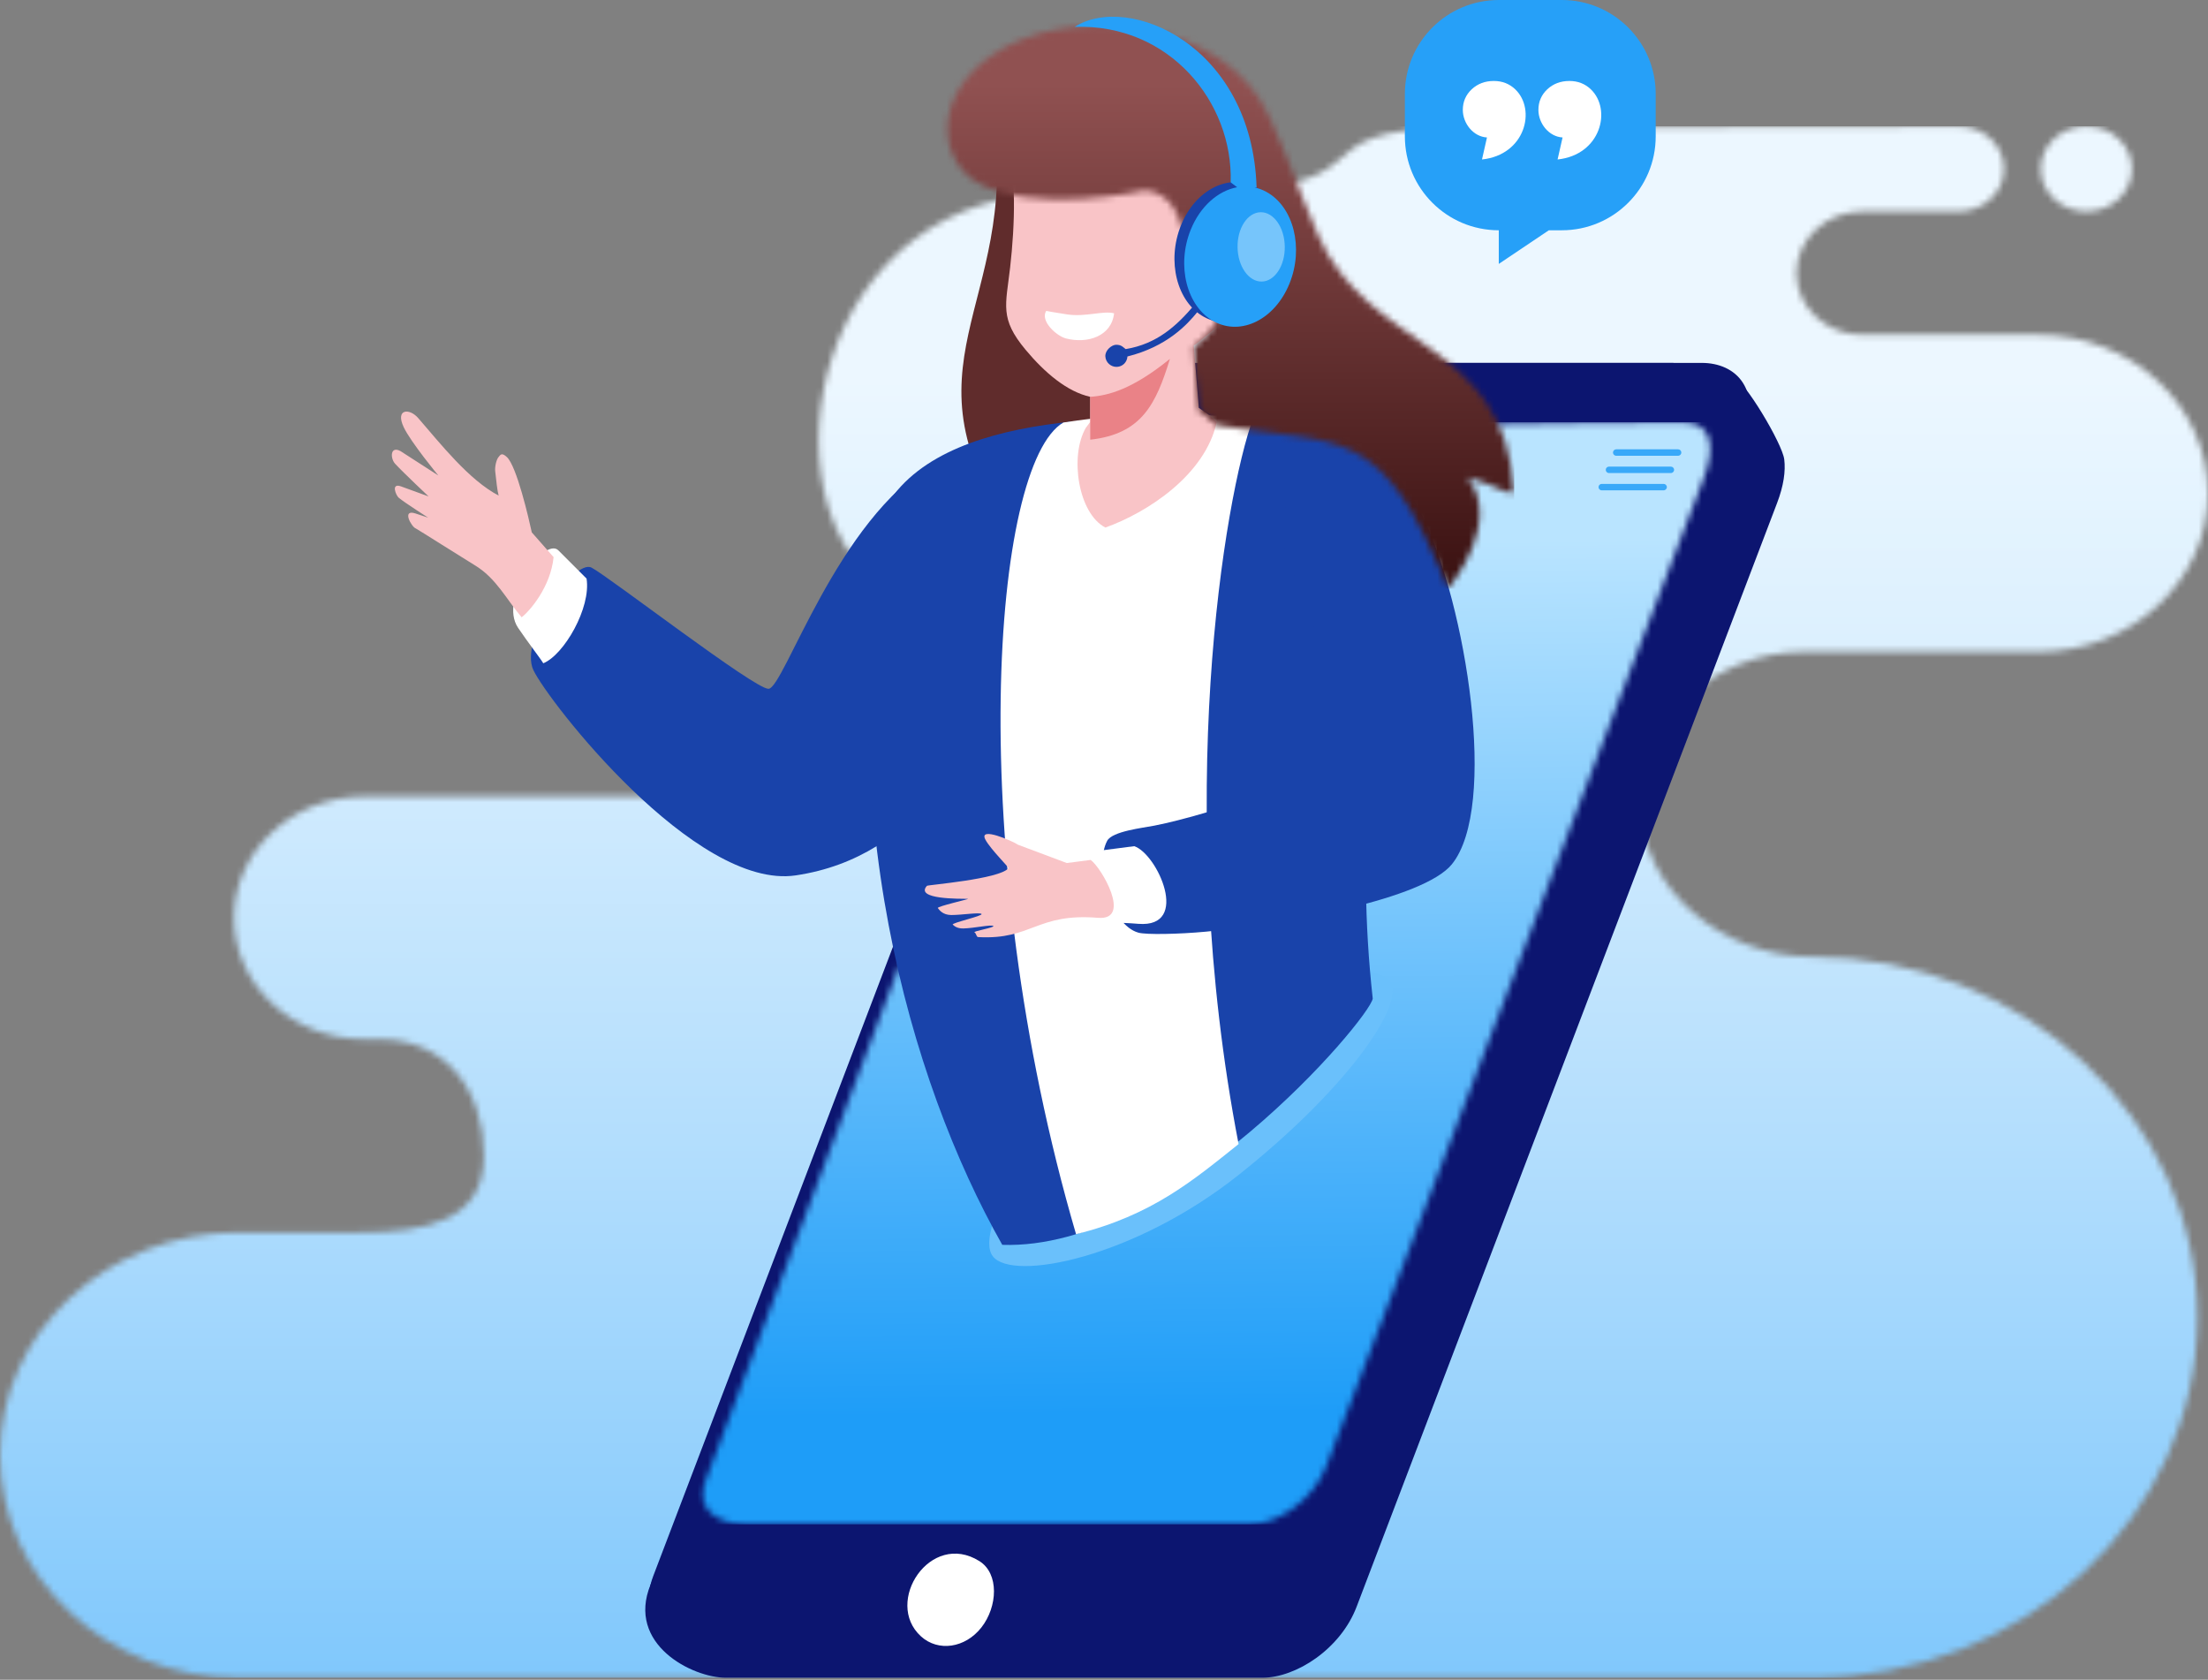 <svg width="351" height="267" viewBox="0 0 351 267" fill="none" xmlns="http://www.w3.org/2000/svg">
<rect x="0" y="0" width="351" height="267" fill="#808080" stroke="none"/>
<mask id="mask0_7473_938" style="mask-type:luminance" maskUnits="userSpaceOnUse" x="0" y="20" width="351" height="247">
<path d="M57.073 195.902H37.882C17.046 195.902 0 211.826 0 231.29C0 250.755 17.047 266.678 37.882 266.678H287.961C321.7 266.678 349.303 240.892 349.303 209.374C349.303 177.857 321.7 152.069 287.961 152.069C273.697 152.069 260.794 141.166 260.794 127.84C260.794 114.514 272.465 103.61 286.729 103.61H324.034C338.865 103.61 351 92.275 351 78.419C351 64.564 338.866 53.228 324.034 53.228H296.068C290.294 53.228 285.57 48.815 285.57 43.421C285.57 38.026 290.294 33.614 296.068 33.614H311.325C315.311 33.614 318.572 30.568 318.572 26.846V26.844C318.572 23.122 315.311 20.077 311.325 20.077C279.109 20.077 263.99 20.268 231.781 20.268C203.539 20.499 224.165 30.688 186.616 30.688C177.98 30.688 175.713 30.89 170.053 30.729C128.798 29.551 120.615 80.041 140.512 93.299C143.204 95.092 140.107 96.614 146.504 99.07C154.678 102.207 162.58 103.642 163.023 109.2C163.574 116.093 168.96 122.83 143.618 126.613H57.844C46.49 126.613 37.201 135.291 37.201 145.898C37.201 156.506 46.49 165.184 57.844 165.184H60.207C71.128 165.184 76.93 173.53 76.93 183.734C76.93 193.936 67.994 195.902 57.073 195.902ZM331.659 33.614C327.656 33.614 324.412 30.584 324.412 26.846C324.412 23.107 327.656 20.077 331.659 20.077C335.66 20.077 338.903 23.107 338.903 26.846C338.903 30.584 335.66 33.614 331.659 33.614Z" fill="white"/>
</mask>
<g mask="url(#mask0_7473_938)">
<path d="M351 20.077H0V266.678H351V20.077Z" fill="url(#paint0_linear_7473_938)"/>
</g>
<path fill-rule="evenodd" clip-rule="evenodd" d="M275.56 59.945L265.976 57.684H193.068C184.559 57.684 180.873 62.44 178.858 67.367L103.418 251.877C99.535 261.374 110.059 266.679 115.382 266.679H200.696C206.02 266.679 213.094 262.125 215.655 255.402L282.497 79.961C283.552 77.192 283.864 74.89 283.638 73.03C283.328 70.48 277.24 60.341 275.56 59.945Z" fill="#0C1570"/>
<path fill-rule="evenodd" clip-rule="evenodd" d="M270.538 57.684H187.832C179.324 57.684 175.519 62.391 173.623 67.367L103.854 250.489C100.95 258.112 107.534 261.953 112.858 261.953H193.504C198.828 261.953 205.901 257.399 208.463 250.675L276.979 70.84C280.457 61.714 275.863 57.684 270.538 57.684Z" fill="#0C1570"/>
<mask id="mask1_7473_938" style="mask-type:luminance" maskUnits="userSpaceOnUse" x="111" y="67" width="161" height="176">
<path d="M267.423 67.119C272.831 67.119 272.354 72.035 270.867 75.925L210.824 233.088C209.797 235.775 207.831 238.115 205.507 239.785C203.684 241.095 201.153 242.299 198.863 242.299H118.218C117.253 242.299 116.261 242.125 115.349 241.808C112.135 240.688 110.979 238.461 112.211 235.188L172.097 76.023C174.08 70.752 177.638 68.406 183.309 68.406C206.024 68.406 205.93 67.767 231.229 67.477C243.466 67.336 255.028 67.119 267.423 67.119Z" fill="white"/>
</mask>
<g mask="url(#mask1_7473_938)">
<path d="M272.831 67.119H110.979V242.299H272.831V67.119Z" fill="url(#paint1_linear_7473_938)"/>
</g>
<path fill-rule="evenodd" clip-rule="evenodd" d="M156.025 258.67C158.595 255.371 158.852 250.133 155.7 248.149C147.899 243.24 140.447 254.665 146.392 260.094C149.142 262.607 153.454 261.969 156.025 258.67Z" fill="white"/>
<path fill-rule="evenodd" clip-rule="evenodd" d="M161.673 103.741C154.781 118.869 146.232 136.205 126.503 139.144C110.501 141.528 87.082 111.406 84.78 106.492C82.478 101.578 91.223 88.744 94.045 90.229C96.867 91.714 120.063 109.625 122.182 109.489C124.657 109.328 133.103 82.466 148.426 73.625C150.816 72.246 164.637 97.234 161.673 103.741Z" fill="#1943AA"/>
<path fill-rule="evenodd" clip-rule="evenodd" d="M157.947 18.816C162.049 48.74 141.939 57.975 161.629 85.649C161.629 85.649 173.688 72.376 178.853 71.438C184.017 70.501 184.705 54.262 184.705 53.429C184.705 52.596 180.108 20.223 180.108 20.223L157.947 18.816Z" fill="#602C2C"/>
<path fill-rule="evenodd" clip-rule="evenodd" d="M196.816 186.823C213.353 173.715 222.981 160.429 221.158 156.316C219.335 152.205 198.693 153.612 181.731 165.761C164.769 177.911 154.714 195.564 157.815 199.675C160.916 203.787 180.28 199.93 196.816 186.823Z" fill="#6AC0FB"/>
<path fill-rule="evenodd" clip-rule="evenodd" d="M199.874 66.43C209.607 66.43 219.388 71.369 223.648 77.721C230.219 87.517 212.741 108.965 218.221 158.732C217.642 162.055 186.49 198.767 159.33 197.872C144.489 171.697 132.082 127.768 141.083 80.073C151.281 64.025 184.2 66.43 199.874 66.43Z" fill="#1943AA"/>
<path fill-rule="evenodd" clip-rule="evenodd" d="M169.047 67.159C157.755 73.681 153.078 134.711 171.056 196.178C183.162 193.186 189.766 187.545 196.895 181.853C186.454 127.762 194.65 78.889 199.223 66.428C189.391 65.779 181.086 65.285 169.047 67.159Z" fill="white"/>
<path fill-rule="evenodd" clip-rule="evenodd" d="M163.021 55.58C166.102 59.28 169.657 62.267 173.311 63.076V67.059L172.6 68.019C169.998 72.545 171.413 81.639 175.723 83.856C182.466 81.437 191.588 75.472 193.418 67.093L192.216 65.978L190.574 64.827L189.77 54.898C190.279 54.749 193.533 51.743 194.569 51.139C195.606 50.535 196.744 48.002 196.325 45.705C195.905 43.408 192.567 44.962 192.567 44.962H192.567C195.463 38.152 199.171 32.278 191.707 28.493C184.244 24.707 169.19 24.992 169.19 24.992L159.862 24.009C161.654 26.732 161.348 35.792 160.578 42.513C159.888 48.541 158.884 50.612 163.021 55.58Z" fill="#F9C4C7"/>
<path fill-rule="evenodd" clip-rule="evenodd" d="M185.981 57.042C183.767 64.226 181.515 68.981 173.312 69.89V63.076C176.178 62.877 179.98 61.908 185.981 57.042Z" fill="#EA8287"/>
<path fill-rule="evenodd" clip-rule="evenodd" d="M205.97 92.006C202.415 84.691 203.096 78.139 209.913 73.595C216.73 69.05 222.543 74.594 226.097 81.908C233.074 96.262 238.184 128.268 230.799 137.379C226.304 142.924 204.527 146.881 191.723 148.089C187.343 148.502 182.201 148.589 180.978 148.252C176.518 147.023 173.912 137.534 176.007 133.644C176.823 132.129 181.654 131.602 183.525 131.234C192.639 129.443 208.224 123.734 210.863 122.312C215.688 119.71 208.462 97.134 205.97 92.006Z" fill="#1943AA"/>
<path fill-rule="evenodd" clip-rule="evenodd" d="M180.296 134.502C183.969 135.685 189.347 147.525 180.954 146.844C177.55 146.568 176.509 146.735 176.509 146.735C172.245 143.684 171.385 139.004 171.539 135.642L180.296 134.502Z" fill="white"/>
<path fill-rule="evenodd" clip-rule="evenodd" d="M93.244 91.968C93.983 96.61 89.654 104.1 86.364 105.429C85.996 104.775 83.796 101.941 82.34 99.764C79.21 95.085 86.597 85.312 88.763 87.48L93.244 91.968Z" fill="white"/>
<path fill-rule="evenodd" clip-rule="evenodd" d="M84.537 84.621C84.076 82.488 82.137 74.056 80.564 72.638C79.761 71.914 79.571 72.242 79.214 72.701C78.903 73.102 78.637 74.195 78.725 74.942C78.911 76.506 79.032 77.931 79.269 78.773C74.511 76.283 69.954 70.446 66.476 66.449C65.062 64.824 62.814 64.999 64.174 67.897C65.286 70.268 69.682 75.581 69.682 75.581L63.676 71.709C62.01 70.807 62.019 72.858 62.814 73.718C64.118 75.131 68.13 78.908 68.13 78.908L63.755 77.316C62.079 76.706 62.953 78.769 63.399 79.131C64.424 79.965 68.06 82.283 68.06 82.283L66.05 81.619C63.776 80.867 65.441 83.793 66.099 83.999C66.239 84.044 74.098 89.02 75.465 89.841C78.881 91.889 80.5 95.275 82.923 98.119C84.235 97.114 87.534 93.278 88.004 88.559L84.537 84.621Z" fill="#F9C4C7"/>
<path fill-rule="evenodd" clip-rule="evenodd" d="M173.378 136.69L169.585 137.18L161.849 134.281C161.032 133.713 155.467 131.263 156.653 133.473C157.488 135.025 160.419 137.872 160.308 138.006C158.871 139.755 147.488 140.65 147.349 140.805C145.382 142.99 152.641 142.846 153.873 142.876C154.197 142.884 148.899 144.09 149.083 144.335C149.307 144.633 149.868 145.444 151.23 145.445C152.898 145.446 155.753 144.986 156.03 145.278C156.319 145.582 151.17 146.711 151.461 146.974C151.685 147.178 152.128 147.606 153.175 147.578C154.902 147.532 157.515 146.94 157.892 147.179C158.28 147.427 154.546 148.015 154.92 148.211C155.212 148.363 155.189 148.937 155.507 148.954C164.083 149.417 164.753 145.095 174.558 145.89C180.012 146.331 175.062 137.861 173.378 136.69Z" fill="#F9C4C7"/>
<path fill-rule="evenodd" clip-rule="evenodd" d="M166.311 49.421C165.303 51.035 167.979 53.419 169.452 53.798C172.884 54.68 176.695 53.454 177.105 49.801C175.372 49.347 172.572 50.412 169.679 49.982C167.459 49.652 166.311 49.421 166.311 49.421Z" fill="white"/>
<path fill-rule="evenodd" clip-rule="evenodd" d="M200.261 32.449C202.403 32.449 204.14 34.615 204.14 37.287C204.14 39.959 202.403 42.124 200.261 42.124C198.12 42.124 196.384 39.958 196.384 37.287C196.384 34.615 198.12 32.449 200.261 32.449Z" fill="#FF89A2"/>
<mask id="mask2_7473_938" style="mask-type:luminance" maskUnits="userSpaceOnUse" x="150" y="4" width="91" height="90">
<path d="M181.986 30.253C181.986 30.253 164.142 34.353 154.939 28.777C148.903 24.592 148.686 15.127 157.532 8.877C168.928 0.824 191.717 2.731 200.104 15.564C203.031 20.041 206.072 29.454 209.546 37.388C217.622 55.836 239.22 53.943 240.622 77.922C240.707 79.38 237.857 77.055 233.307 75.888C238.602 82.674 231.33 92.16 230.201 93.572C219.591 67.197 213.541 70.833 193.427 67.595C191.224 65.557 191.403 65.905 190.582 65.33C190.277 61.563 189.767 57.441 189.753 55.09C189.753 55.09 194.477 51.767 194.245 47.908C194.013 44.05 192.924 44.15 192.482 44.244C192.04 44.336 189.516 45.805 189.516 45.805C188.62 40.794 188.823 30.809 181.986 30.253Z" fill="white"/>
</mask>
<g mask="url(#mask2_7473_938)">
<path d="M240.708 0.825H148.687V93.572H240.708V0.825Z" fill="url(#paint2_linear_7473_938)"/>
</g>
<path fill-rule="evenodd" clip-rule="evenodd" d="M199.758 29.795C204.093 32.159 205.742 38.686 203.439 44.371C201.137 50.058 195.756 52.751 191.421 50.387C187.086 48.023 185.438 41.496 187.74 35.81C190.042 30.124 195.423 27.431 199.758 29.795Z" fill="#1943AA"/>
<path fill-rule="evenodd" clip-rule="evenodd" d="M201.307 30.495C205.642 32.859 207.29 39.385 204.988 45.071C202.686 50.758 197.305 53.45 192.97 51.087C188.635 48.722 186.987 42.196 189.289 36.511C190.804 32.768 193.653 30.323 196.66 29.762L196.658 29.762L195.634 28.983C196.044 16.306 185.936 3.744 170.836 4.268C179.425 -1.18 199.049 7.179 199.758 29.796L199.427 29.792C200.067 29.93 200.697 30.162 201.307 30.495Z" fill="#26A0F8"/>
<path d="M179.225 56.664C185.485 55.098 188.677 51.655 190.365 49.571L189.886 48.446C187.095 51.75 183.954 54.667 178.944 55.49C178.838 55.415 178.504 55.123 178.378 55.047C178.138 54.902 177.838 54.783 177.388 54.804C176.701 54.836 175.67 55.672 175.714 56.642C175.759 57.611 176.613 58.359 177.552 58.316C178.489 58.273 179.173 57.551 179.225 56.664Z" fill="#1943AA"/>
<path fill-rule="evenodd" clip-rule="evenodd" d="M238.257 0H248.276C256.52 0 263.203 6.683 263.203 14.926V21.678C263.203 29.923 256.52 36.603 248.276 36.603H246.215L238.257 41.95V36.603C230.013 36.603 223.33 29.923 223.33 21.678V14.926C223.33 6.683 230.014 0 238.257 0Z" fill="#26A0F8"/>
<path fill-rule="evenodd" clip-rule="evenodd" d="M235.589 25.349L236.38 21.85C234.19 21.725 232.54 19.597 232.54 17.471C232.54 16.168 233.013 15.078 233.953 14.192C234.9 13.313 236.069 12.87 237.468 12.87C238.825 12.87 239.96 13.319 240.883 14.206C244.235 17.424 242.474 24.617 235.589 25.349Z" fill="white"/>
<path fill-rule="evenodd" clip-rule="evenodd" d="M247.606 25.349L248.398 21.85C246.206 21.725 244.557 19.597 244.557 17.471C244.557 16.168 245.03 15.078 245.97 14.192C246.917 13.313 248.086 12.87 249.485 12.87C250.841 12.87 251.976 13.319 252.9 14.206C256.252 17.424 254.491 24.617 247.606 25.349Z" fill="white"/>
<path fill-rule="evenodd" clip-rule="evenodd" d="M256.924 71.421H266.764C267.045 71.421 267.275 71.651 267.275 71.932C267.275 72.214 267.045 72.444 266.764 72.444H256.924C256.642 72.444 256.412 72.214 256.412 71.932C256.412 71.651 256.642 71.421 256.924 71.421Z" fill="#39A9F9"/>
<path fill-rule="evenodd" clip-rule="evenodd" d="M255.774 74.169H265.614C265.895 74.169 266.126 74.399 266.126 74.68C266.126 74.961 265.895 75.192 265.614 75.192H255.774C255.493 75.192 255.263 74.961 255.263 74.68C255.263 74.399 255.493 74.169 255.774 74.169Z" fill="#39A9F9"/>
<path fill-rule="evenodd" clip-rule="evenodd" d="M254.623 76.916H264.464C264.745 76.916 264.975 77.147 264.975 77.428C264.975 77.709 264.745 77.939 264.464 77.939H254.623C254.342 77.939 254.112 77.709 254.112 77.428C254.112 77.147 254.342 76.916 254.623 76.916Z" fill="#39A9F9"/>
<path fill-rule="evenodd" clip-rule="evenodd" d="M200.399 33.734C202.472 33.702 204.191 36.142 204.238 39.186C204.286 42.229 202.643 44.723 200.57 44.755C198.497 44.787 196.778 42.346 196.731 39.302C196.684 36.26 198.326 33.766 200.399 33.734Z" fill="#76C5FB"/>
<defs>
<linearGradient id="paint0_linear_7473_938" x1="175.5" y1="420.73" x2="175.5" y2="59.878" gradientUnits="userSpaceOnUse">
<stop stop-color="#1E9DF8"/>
<stop offset="0.333" stop-color="#6CBFFB"/>
<stop offset="0.653" stop-color="#B1DDFD"/>
<stop offset="0.883" stop-color="#DCF0FE"/>
<stop offset="1" stop-color="#ECF7FF"/>
</linearGradient>
<linearGradient id="paint1_linear_7473_938" x1="192.653" y1="224.585" x2="191.174" y2="86.397" gradientUnits="userSpaceOnUse">
<stop stop-color="#1E9DF8"/>
<stop offset="1" stop-color="#B9E4FF"/>
</linearGradient>
<linearGradient id="paint2_linear_7473_938" x1="194.697" y1="92.154" x2="194.697" y2="13.433" gradientUnits="userSpaceOnUse">
<stop stop-color="#3B1212"/>
<stop offset="1" stop-color="#905151"/>
</linearGradient>
</defs>
</svg>
